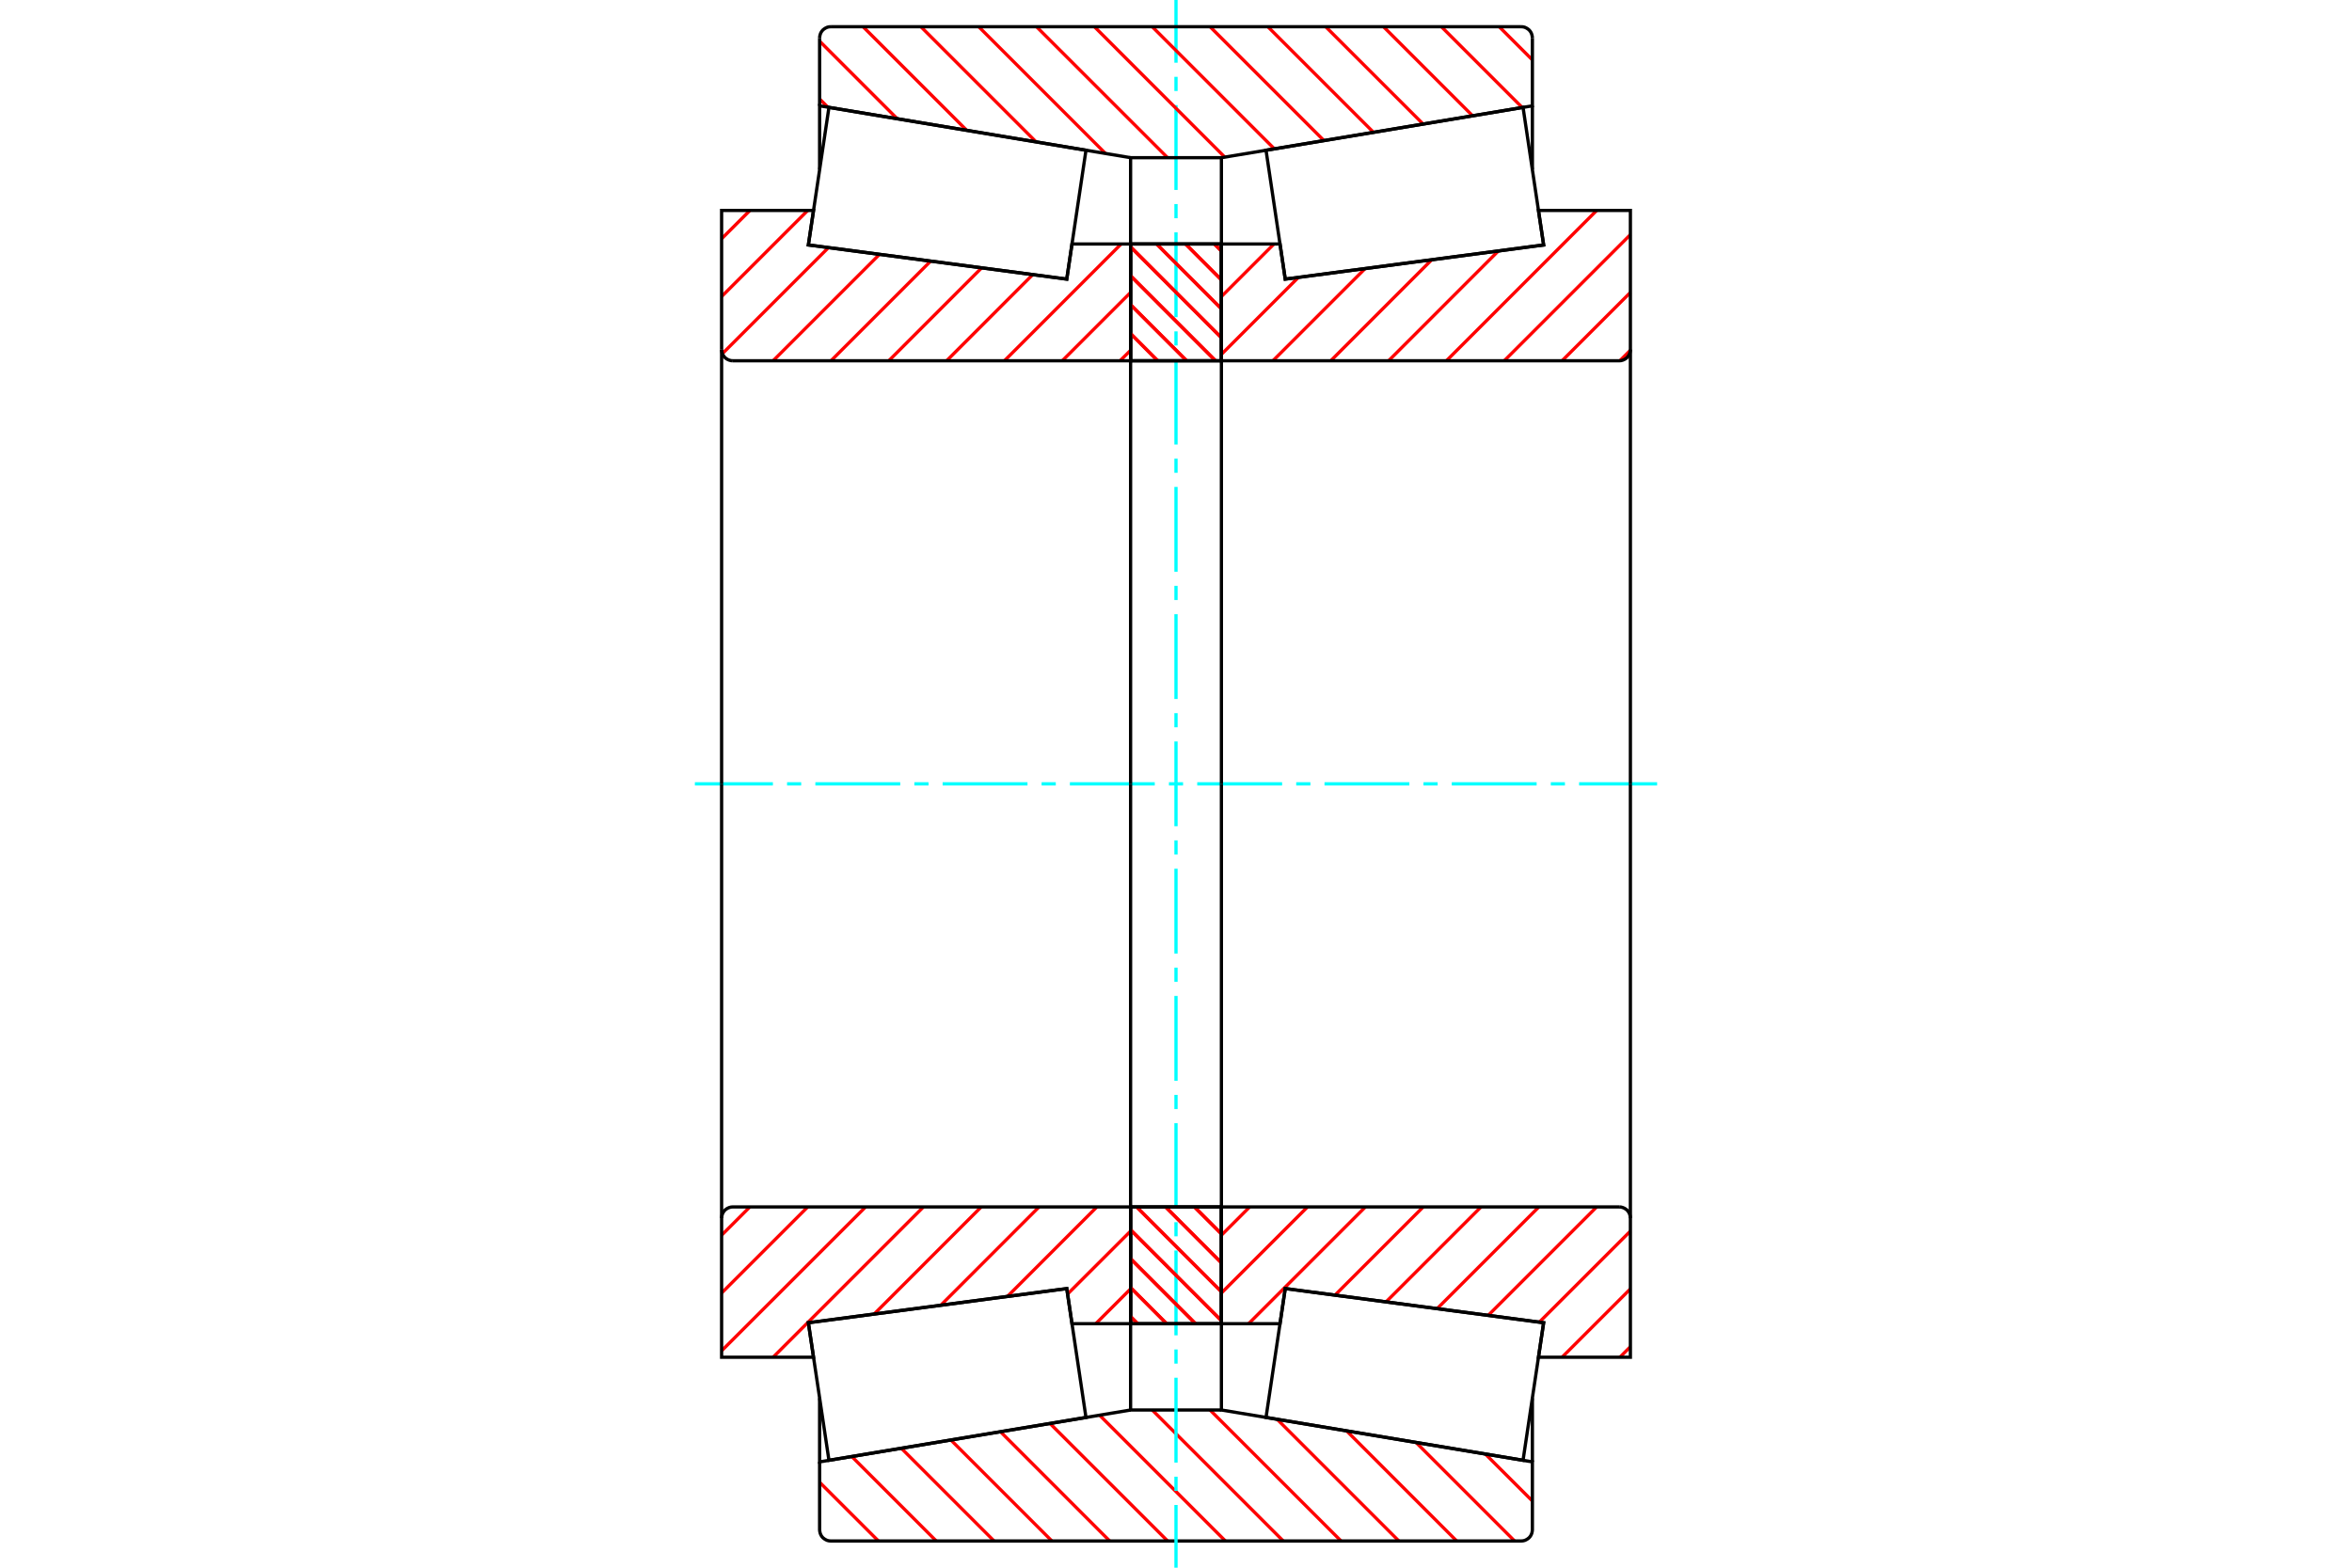 <?xml version="1.0" standalone="no"?>
<!DOCTYPE svg PUBLIC "-//W3C//DTD SVG 1.1//EN"
	"http://www.w3.org/Graphics/SVG/1.1/DTD/svg11.dtd">
<svg xmlns="http://www.w3.org/2000/svg" height="100%" width="100%" viewBox="0 0 36000 24000">
	<rect x="-1800" y="-1200" width="39600" height="26400" style="fill:#FFF"/>
	<g style="fill:none; fill-rule:evenodd" transform="matrix(1 0 0 1 0 0)">
		<g style="fill:none; stroke:#000; stroke-width:50; shape-rendering:geometricPrecision">
		</g>
		<g style="fill:none; stroke:#F00; stroke-width:50; shape-rendering:geometricPrecision">
			<line x1="22735" y1="22260" x2="23455" y2="22979"/>
			<line x1="21673" y1="22082" x2="23182" y2="23591"/>
			<line x1="20611" y1="21905" x2="22296" y2="23591"/>
			<line x1="19548" y1="21728" x2="21411" y2="23591"/>
			<line x1="18521" y1="21586" x2="20526" y2="23591"/>
			<line x1="17636" y1="21586" x2="19641" y2="23591"/>
			<line x1="16830" y1="21665" x2="18756" y2="23591"/>
			<line x1="16071" y1="21792" x2="17871" y2="23591"/>
			<line x1="15313" y1="21918" x2="16985" y2="23591"/>
			<line x1="14554" y1="22045" x2="16100" y2="23591"/>
			<line x1="13795" y1="22171" x2="15215" y2="23591"/>
			<line x1="13037" y1="22298" x2="14330" y2="23591"/>
			<line x1="12545" y1="22692" x2="13445" y2="23591"/>
		</g>
		<g style="fill:none; stroke:#000; stroke-width:50; shape-rendering:geometricPrecision">
			<polyline points="18000,21586 17757,21586 17305,21586 17305,20265"/>
			<polyline points="17305,21586 12545,22380 12545,21405"/>
			<polyline points="12545,22380 12545,23420 12548,23447 12554,23473 12564,23498 12578,23521 12595,23541 12616,23558 12639,23572 12663,23583 12689,23589 12716,23591 18000,23591 23284,23591 23311,23589 23337,23583 23361,23572 23384,23558 23405,23541 23422,23521 23436,23498 23446,23473 23452,23447 23455,23420 23455,22380 18695,21586 18695,20265"/>
			<line x1="18695" y1="21586" x2="18000" y2="21586"/>
			<line x1="23455" y1="22380" x2="23455" y2="21405"/>
		</g>
		<g style="fill:none; stroke:#0FF; stroke-width:50; shape-rendering:geometricPrecision">
			<line x1="10636" y1="12000" x2="11830" y2="12000"/>
			<line x1="12047" y1="12000" x2="12263" y2="12000"/>
			<line x1="12480" y1="12000" x2="13779" y2="12000"/>
			<line x1="13995" y1="12000" x2="14212" y2="12000"/>
			<line x1="14428" y1="12000" x2="15727" y2="12000"/>
			<line x1="15943" y1="12000" x2="16160" y2="12000"/>
			<line x1="16376" y1="12000" x2="17675" y2="12000"/>
			<line x1="17892" y1="12000" x2="18108" y2="12000"/>
			<line x1="18325" y1="12000" x2="19624" y2="12000"/>
			<line x1="19840" y1="12000" x2="20057" y2="12000"/>
			<line x1="20273" y1="12000" x2="21572" y2="12000"/>
			<line x1="21788" y1="12000" x2="22005" y2="12000"/>
			<line x1="22221" y1="12000" x2="23520" y2="12000"/>
			<line x1="23737" y1="12000" x2="23953" y2="12000"/>
			<line x1="24170" y1="12000" x2="25364" y2="12000"/>
			<line x1="18000" y1="24000" x2="18000" y2="23040"/>
			<line x1="18000" y1="22824" x2="18000" y2="22607"/>
			<line x1="18000" y1="22391" x2="18000" y2="21092"/>
			<line x1="18000" y1="20876" x2="18000" y2="20659"/>
			<line x1="18000" y1="20443" x2="18000" y2="19144"/>
			<line x1="18000" y1="18927" x2="18000" y2="18711"/>
			<line x1="18000" y1="18494" x2="18000" y2="17195"/>
			<line x1="18000" y1="16979" x2="18000" y2="16762"/>
			<line x1="18000" y1="16546" x2="18000" y2="15247"/>
			<line x1="18000" y1="15031" x2="18000" y2="14814"/>
			<line x1="18000" y1="14598" x2="18000" y2="13299"/>
			<line x1="18000" y1="13082" x2="18000" y2="12866"/>
			<line x1="18000" y1="12649" x2="18000" y2="11351"/>
			<line x1="18000" y1="11134" x2="18000" y2="10918"/>
			<line x1="18000" y1="10701" x2="18000" y2="9402"/>
			<line x1="18000" y1="9186" x2="18000" y2="8969"/>
			<line x1="18000" y1="8753" x2="18000" y2="7454"/>
			<line x1="18000" y1="7238" x2="18000" y2="7021"/>
			<line x1="18000" y1="6805" x2="18000" y2="5506"/>
			<line x1="18000" y1="5289" x2="18000" y2="5073"/>
			<line x1="18000" y1="4856" x2="18000" y2="3557"/>
			<line x1="18000" y1="3341" x2="18000" y2="3124"/>
			<line x1="18000" y1="2908" x2="18000" y2="1609"/>
			<line x1="18000" y1="1393" x2="18000" y2="1176"/>
			<line x1="18000" y1="960" x2="18000" y2="0"/>
		</g>
		<g style="fill:none; stroke:#F00; stroke-width:50; shape-rendering:geometricPrecision">
			<line x1="22947" y1="409" x2="23455" y2="917"/>
			<line x1="22062" y1="409" x2="23299" y2="1646"/>
			<line x1="21176" y1="409" x2="22540" y2="1773"/>
			<line x1="20291" y1="409" x2="21782" y2="1899"/>
			<line x1="19406" y1="409" x2="21023" y2="2026"/>
			<line x1="18521" y1="409" x2="20264" y2="2152"/>
			<line x1="17636" y1="409" x2="19506" y2="2279"/>
			<line x1="16751" y1="409" x2="18747" y2="2406"/>
			<line x1="15865" y1="409" x2="17871" y2="2414"/>
			<line x1="14980" y1="409" x2="16921" y2="2350"/>
			<line x1="14095" y1="409" x2="15859" y2="2173"/>
			<line x1="13210" y1="409" x2="14797" y2="1996"/>
			<line x1="12545" y1="630" x2="13734" y2="1819"/>
			<line x1="12545" y1="1515" x2="12672" y2="1642"/>
		</g>
		<g style="fill:none; stroke:#000; stroke-width:50; shape-rendering:geometricPrecision">
			<polyline points="18000,2414 17305,2414 17305,3735"/>
			<polyline points="17305,2414 12545,1620 12545,2595"/>
			<line x1="12545" y1="1620" x2="12545" y2="580"/>
			<polyline points="12716,409 12689,411 12663,417 12639,428 12616,442 12595,459 12578,479 12564,502 12554,527 12548,553 12545,580"/>
			<polyline points="12716,409 18000,409 23284,409"/>
			<polyline points="23455,580 23452,553 23446,527 23436,502 23422,479 23405,459 23384,442 23361,428 23337,417 23311,411 23284,409"/>
			<polyline points="23455,580 23455,1620 18695,2414 18695,3735"/>
			<line x1="18695" y1="2414" x2="18000" y2="2414"/>
			<line x1="23455" y1="1620" x2="23455" y2="2595"/>
		</g>
		<g style="fill:none; stroke:#F00; stroke-width:50; shape-rendering:geometricPrecision">
			<line x1="17305" y1="19732" x2="16772" y2="20265"/>
			<line x1="17305" y1="18847" x2="16340" y2="19811"/>
			<line x1="16789" y1="18477" x2="15420" y2="19847"/>
			<line x1="15904" y1="18477" x2="14400" y2="19982"/>
			<line x1="15019" y1="18477" x2="13380" y2="20117"/>
			<line x1="14134" y1="18477" x2="11833" y2="20778"/>
			<line x1="13249" y1="18477" x2="11045" y2="20680"/>
			<line x1="12363" y1="18477" x2="11045" y2="19795"/>
			<line x1="11478" y1="18477" x2="11045" y2="18910"/>
		</g>
		<g style="fill:none; stroke:#000; stroke-width:50; shape-rendering:geometricPrecision">
			<line x1="17305" y1="12000" x2="17305" y2="18477"/>
			<polyline points="17305,20265 17305,18477 11216,18477 11189,18479 11163,18486 11139,18496 11116,18510 11095,18527 11078,18548 11064,18570 11054,18595 11048,18621 11045,18648 11045,20778 12452,20778 12373,20250 16328,19727 16408,20265 17305,20265"/>
			<line x1="11045" y1="12000" x2="11045" y2="18648"/>
		</g>
		<g style="fill:none; stroke:#F00; stroke-width:50; shape-rendering:geometricPrecision">
			<line x1="17305" y1="5363" x2="17144" y2="5523"/>
			<line x1="17305" y1="4477" x2="16259" y2="5523"/>
			<line x1="17161" y1="3735" x2="15374" y2="5523"/>
			<line x1="15807" y1="4204" x2="14489" y2="5523"/>
			<line x1="15025" y1="4101" x2="13604" y2="5523"/>
			<line x1="14244" y1="3998" x2="12719" y2="5523"/>
			<line x1="13462" y1="3894" x2="11833" y2="5523"/>
			<line x1="12680" y1="3791" x2="11057" y2="5414"/>
			<line x1="12363" y1="3222" x2="11045" y2="4540"/>
			<line x1="11478" y1="3222" x2="11045" y2="3655"/>
		</g>
		<g style="fill:none; stroke:#000; stroke-width:50; shape-rendering:geometricPrecision">
			<line x1="17305" y1="12000" x2="17305" y2="5523"/>
			<polyline points="17305,3735 17305,5523 11216,5523"/>
			<polyline points="11045,5352 11048,5379 11054,5405 11064,5430 11078,5452 11095,5473 11116,5490 11139,5504 11163,5514 11189,5521 11216,5523"/>
			<polyline points="11045,5352 11045,3222 12452,3222 12373,3750 16328,4273 16408,3735 17305,3735"/>
			<line x1="11045" y1="12000" x2="11045" y2="5352"/>
		</g>
		<g style="fill:none; stroke:#F00; stroke-width:50; shape-rendering:geometricPrecision">
			<line x1="18588" y1="3735" x2="18695" y2="3843"/>
			<line x1="18146" y1="3735" x2="18695" y2="4285"/>
			<line x1="17703" y1="3735" x2="18695" y2="4728"/>
			<line x1="17305" y1="3779" x2="18695" y2="5170"/>
			<line x1="17305" y1="4222" x2="18605" y2="5523"/>
			<line x1="17305" y1="4665" x2="18163" y2="5523"/>
			<line x1="17305" y1="5107" x2="17720" y2="5523"/>
			<line x1="18282" y1="18477" x2="18695" y2="18890"/>
			<line x1="17840" y1="18477" x2="18695" y2="19333"/>
			<line x1="17397" y1="18477" x2="18695" y2="19776"/>
			<line x1="17305" y1="18827" x2="18695" y2="20218"/>
			<line x1="17305" y1="19270" x2="18299" y2="20265"/>
			<line x1="17305" y1="19712" x2="17857" y2="20265"/>
			<line x1="17305" y1="20155" x2="17414" y2="20265"/>
		</g>
		<g style="fill:none; stroke:#000; stroke-width:50; shape-rendering:geometricPrecision">
			<polyline points="18695,18477 18695,20265 17305,20265 17305,18477 18695,18477"/>
			<polyline points="18695,5523 17305,5523 17305,3735 18695,3735 18695,5523"/>
		</g>
		<g style="fill:none; stroke:#F00; stroke-width:50; shape-rendering:geometricPrecision">
			<line x1="18588" y1="3735" x2="18695" y2="3843"/>
			<line x1="18146" y1="3735" x2="18695" y2="4285"/>
			<line x1="17703" y1="3735" x2="18695" y2="4728"/>
			<line x1="17305" y1="3779" x2="18695" y2="5170"/>
			<line x1="17305" y1="4222" x2="18605" y2="5523"/>
			<line x1="17305" y1="4665" x2="18163" y2="5523"/>
			<line x1="17305" y1="5107" x2="17720" y2="5523"/>
			<line x1="18282" y1="18477" x2="18695" y2="18890"/>
			<line x1="17840" y1="18477" x2="18695" y2="19333"/>
			<line x1="17397" y1="18477" x2="18695" y2="19776"/>
			<line x1="17305" y1="18827" x2="18695" y2="20218"/>
			<line x1="17305" y1="19270" x2="18299" y2="20265"/>
			<line x1="17305" y1="19712" x2="17857" y2="20265"/>
			<line x1="17305" y1="20155" x2="17414" y2="20265"/>
		</g>
		<g style="fill:none; stroke:#000; stroke-width:50; shape-rendering:geometricPrecision">
			<polyline points="17305,5523 17305,3735 18695,3735 18695,5523 17305,5523"/>
			<polyline points="17305,18477 18695,18477 18695,20265 17305,20265 17305,18477"/>
		</g>
		<g style="fill:none; stroke:#F00; stroke-width:50; shape-rendering:geometricPrecision">
			<line x1="24955" y1="20617" x2="24794" y2="20778"/>
			<line x1="24955" y1="19732" x2="23909" y2="20778"/>
			<line x1="24955" y1="18847" x2="23561" y2="20241"/>
			<line x1="24439" y1="18477" x2="22779" y2="20137"/>
			<line x1="23554" y1="18477" x2="21997" y2="20034"/>
			<line x1="22669" y1="18477" x2="21215" y2="19931"/>
			<line x1="21784" y1="18477" x2="20434" y2="19827"/>
			<line x1="20899" y1="18477" x2="19111" y2="20265"/>
			<line x1="20013" y1="18477" x2="18695" y2="19795"/>
			<line x1="19128" y1="18477" x2="18695" y2="18910"/>
		</g>
		<g style="fill:none; stroke:#000; stroke-width:50; shape-rendering:geometricPrecision">
			<line x1="18695" y1="12000" x2="18695" y2="18477"/>
			<polyline points="18695,20265 18695,18477 24784,18477"/>
			<polyline points="24955,18648 24952,18621 24946,18595 24936,18570 24922,18548 24905,18527 24884,18510 24861,18496 24837,18486 24811,18479 24784,18477"/>
			<polyline points="24955,18648 24955,20778 23548,20778 23627,20250 19672,19727 19592,20265 18695,20265"/>
			<line x1="24955" y1="12000" x2="24955" y2="18648"/>
		</g>
		<g style="fill:none; stroke:#F00; stroke-width:50; shape-rendering:geometricPrecision">
			<line x1="24954" y1="5363" x2="24795" y2="5522"/>
			<line x1="24955" y1="4477" x2="23909" y2="5523"/>
			<line x1="24955" y1="3592" x2="23024" y2="5523"/>
			<line x1="24439" y1="3222" x2="22139" y2="5523"/>
			<line x1="23554" y1="3222" x2="23549" y2="3227"/>
			<line x1="22934" y1="3842" x2="21254" y2="5523"/>
			<line x1="21914" y1="3977" x2="20369" y2="5523"/>
			<line x1="20894" y1="4112" x2="19483" y2="5523"/>
			<line x1="19874" y1="4246" x2="18695" y2="5425"/>
			<line x1="19500" y1="3735" x2="18695" y2="4540"/>
		</g>
		<g style="fill:none; stroke:#000; stroke-width:50; shape-rendering:geometricPrecision">
			<line x1="18695" y1="12000" x2="18695" y2="5523"/>
			<polyline points="18695,3735 18695,5523 24784,5523 24811,5521 24837,5514 24861,5504 24884,5490 24905,5473 24922,5452 24936,5430 24946,5405 24952,5379 24955,5352 24955,3222 23548,3222 23627,3750 19672,4273 19592,3735 18695,3735"/>
			<line x1="24955" y1="12000" x2="24955" y2="5352"/>
			<polyline points="14175,20012 12373,20250 12688,22356 16622,21700 16328,19727 14175,20012"/>
			<polyline points="14175,3988 12373,3750 12688,1644 16622,2300 16328,4273 14175,3988"/>
			<polyline points="21825,20012 23627,20250 23312,22356 19378,21700 19672,19727 21825,20012"/>
			<polyline points="21825,3988 23627,3750 23312,1644 19378,2300 19672,4273 21825,3988"/>
		</g>
	</g>
</svg>
